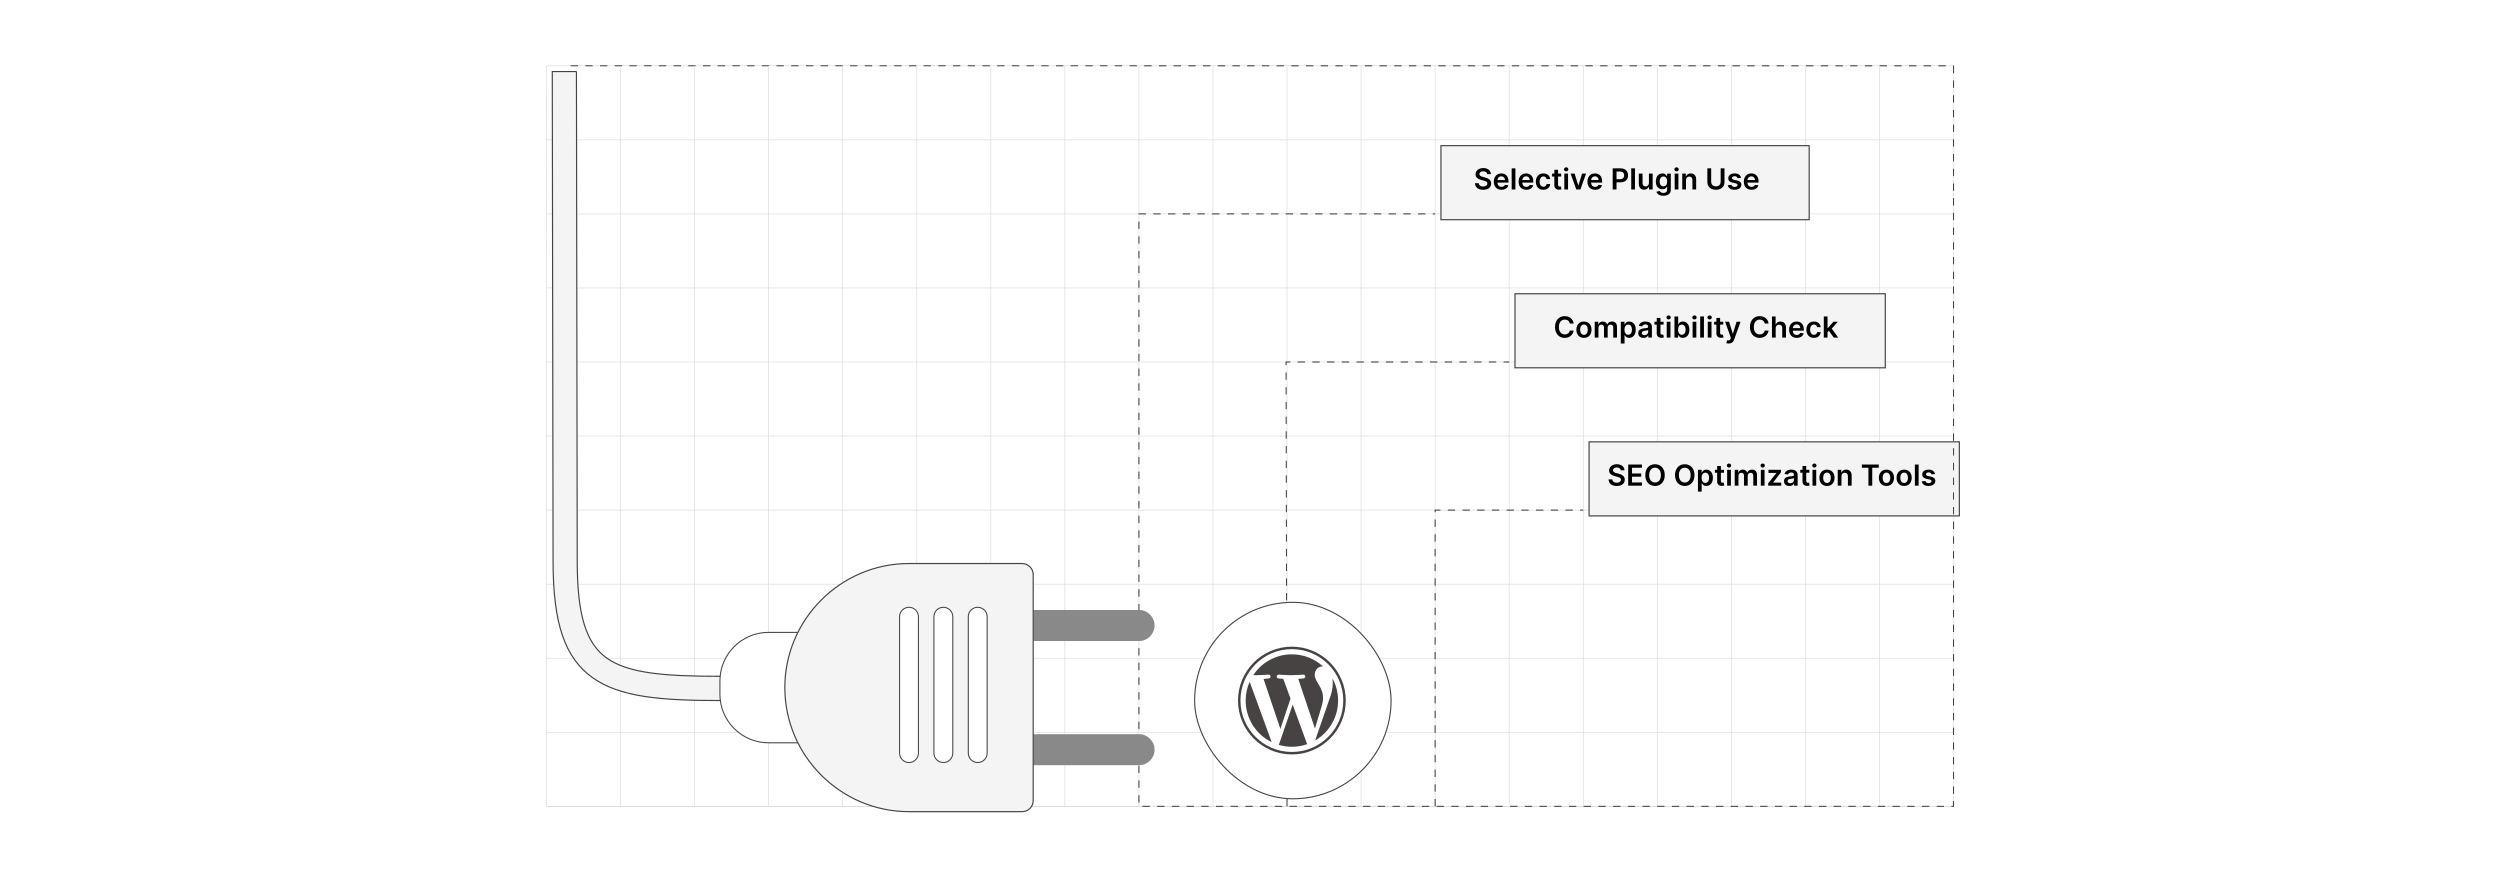 <?xml version="1.0" encoding="UTF-8"?><svg id="Layer_1" xmlns="http://www.w3.org/2000/svg" xmlns:xlink="http://www.w3.org/1999/xlink" viewBox="0 0 860 300"><defs><filter id="drop-shadow-6" filterUnits="userSpaceOnUse"><feOffset dx="2" dy="2"/><feGaussianBlur result="blur" stdDeviation="3"/><feFlood flood-color="#333" flood-opacity=".08"/><feComposite in2="blur" operator="in"/><feComposite in="SourceGraphic"/></filter><filter id="drop-shadow-7" filterUnits="userSpaceOnUse"><feOffset dx="2" dy="2"/><feGaussianBlur result="blur-2" stdDeviation="3"/><feFlood flood-color="#333" flood-opacity=".08"/><feComposite in2="blur-2" operator="in"/><feComposite in="SourceGraphic"/></filter><filter id="drop-shadow-8" filterUnits="userSpaceOnUse"><feOffset dx="2" dy="2"/><feGaussianBlur result="blur-3" stdDeviation="3"/><feFlood flood-color="#333" flood-opacity=".08"/><feComposite in2="blur-3" operator="in"/><feComposite in="SourceGraphic"/></filter><filter id="drop-shadow-9" filterUnits="userSpaceOnUse"><feOffset dx="2" dy="2"/><feGaussianBlur result="blur-4" stdDeviation="3"/><feFlood flood-color="#333" flood-opacity=".08"/><feComposite in2="blur-4" operator="in"/><feComposite in="SourceGraphic"/></filter><filter id="drop-shadow-10" filterUnits="userSpaceOnUse"><feOffset dx="2" dy="2"/><feGaussianBlur result="blur-5" stdDeviation="3"/><feFlood flood-color="#333" flood-opacity=".08"/><feComposite in2="blur-5" operator="in"/><feComposite in="SourceGraphic"/></filter></defs><rect width="860" height="300" rx="5" ry="5" fill="#fff" stroke-width="0"/><rect x="187.984" y="22.632" width="484.032" height="254.747" fill="none" stroke="#dbdcdd" stroke-miterlimit="10" stroke-width=".235"/><polyline points="672.016 277.379 646.543 277.379 646.533 277.379 621.06 277.379 595.587 277.379 570.115 277.379 570.104 277.379 544.643 277.379 519.17 277.379 519.159 277.379 493.687 277.379 468.214 277.379 468.203 277.379 442.731 277.379 417.269 277.379 391.786 277.379 366.313 277.379 340.841 277.379 340.83 277.379 315.358 277.379 289.885 277.379 289.874 277.379 264.412 277.379 238.94 277.379 238.929 277.379 213.457 277.379 187.984 277.379" fill="none" stroke="#dbdcdd" stroke-miterlimit="10" stroke-width=".235"/><polyline points="187.984 251.906 213.457 251.906 238.929 251.906 238.94 251.906 264.412 251.906 289.874 251.906 289.885 251.906 315.358 251.906 340.83 251.906 340.841 251.906 366.313 251.906 391.786 251.906 417.269 251.906 442.731 251.906 468.203 251.906 468.214 251.906 493.687 251.906 519.159 251.906 519.17 251.906 544.643 251.906 570.104 251.906 570.115 251.906 595.587 251.906 621.06 251.906 646.533 251.906 646.543 251.906 672.016 251.906" fill="none" stroke="#dbdcdd" stroke-miterlimit="10" stroke-width=".235"/><polyline points="187.984 226.434 213.457 226.434 238.929 226.434 238.94 226.434 264.412 226.434 289.874 226.434 289.885 226.434 315.358 226.434 340.83 226.434 340.841 226.434 366.313 226.434 391.786 226.434 417.269 226.434 442.731 226.434 468.203 226.434 468.214 226.434 493.687 226.434 519.159 226.434 519.17 226.434 544.643 226.434 570.104 226.434 570.115 226.434 595.587 226.434 621.06 226.434 646.533 226.434 646.543 226.434 672.016 226.434" fill="none" stroke="#dbdcdd" stroke-miterlimit="10" stroke-width=".235"/><polyline points="187.984 200.961 213.457 200.961 238.929 200.961 238.94 200.961 264.412 200.961 289.874 200.961 289.885 200.961 315.358 200.961 340.83 200.961 340.841 200.961 366.313 200.961 391.786 200.961 417.269 200.961 442.731 200.961 468.203 200.961 468.214 200.961 493.687 200.961 519.159 200.961 519.17 200.961 544.643 200.961 570.104 200.961 570.115 200.961 595.587 200.961 621.06 200.961 646.533 200.961 646.543 200.961 672.016 200.961" fill="none" stroke="#dbdcdd" stroke-miterlimit="10" stroke-width=".235"/><polyline points="187.984 175.478 213.457 175.478 238.929 175.478 238.94 175.478 264.412 175.478 289.874 175.478 289.885 175.478 315.358 175.478 340.83 175.478 340.841 175.478 366.313 175.478 391.786 175.478 417.269 175.478 442.731 175.478 468.203 175.478 468.214 175.478 493.687 175.478 519.159 175.478 519.17 175.478 544.643 175.478 570.104 175.478 570.115 175.478 595.587 175.478 621.06 175.478 646.533 175.478 646.543 175.478 672.016 175.478" fill="none" stroke="#dbdcdd" stroke-miterlimit="10" stroke-width=".235"/><polyline points="187.984 150.005 213.457 150.005 238.929 150.005 238.94 150.005 264.412 150.005 289.874 150.005 289.885 150.005 315.358 150.005 340.83 150.005 340.841 150.005 366.313 150.005 391.786 150.005 417.269 150.005 442.731 150.005 468.203 150.005 468.214 150.005 493.687 150.005 519.159 150.005 519.17 150.005 544.643 150.005 570.104 150.005 570.115 150.005 595.587 150.005 621.06 150.005 646.533 150.005 646.543 150.005 672.016 150.005" fill="none" stroke="#dbdcdd" stroke-miterlimit="10" stroke-width=".235"/><polyline points="187.984 124.522 213.457 124.522 238.929 124.522 238.94 124.522 264.412 124.522 289.874 124.522 289.885 124.522 315.358 124.522 340.83 124.522 340.841 124.522 366.313 124.522 391.786 124.522 417.269 124.522 442.731 124.522 468.203 124.522 468.214 124.522 493.687 124.522 519.159 124.522 519.17 124.522 544.643 124.522 570.104 124.522 570.115 124.522 595.587 124.522 621.06 124.522 646.533 124.522 646.543 124.522 672.016 124.522" fill="none" stroke="#dbdcdd" stroke-miterlimit="10" stroke-width=".235"/><polyline points="187.984 99.05 213.457 99.05 238.929 99.05 238.94 99.05 264.412 99.05 289.874 99.05 289.885 99.05 315.358 99.05 340.83 99.05 340.841 99.05 366.313 99.05 391.786 99.05 417.269 99.05 442.731 99.05 468.203 99.05 468.214 99.05 493.687 99.05 519.159 99.05 519.17 99.05 544.643 99.05 570.104 99.05 570.115 99.05 595.587 99.05 621.06 99.05 646.533 99.05 646.543 99.05 672.016 99.05" fill="none" stroke="#dbdcdd" stroke-miterlimit="10" stroke-width=".235"/><polyline points="187.984 73.577 213.457 73.577 238.929 73.577 238.94 73.577 264.412 73.577 289.874 73.577 289.885 73.577 315.358 73.577 340.83 73.577 340.841 73.577 366.313 73.577 391.786 73.577 417.269 73.577 442.731 73.577 468.203 73.577 468.214 73.577 493.687 73.577 519.159 73.577 519.17 73.577 544.643 73.577 570.104 73.577 570.115 73.577 595.587 73.577 621.06 73.577 646.533 73.577 646.543 73.577 672.016 73.577" fill="none" stroke="#dbdcdd" stroke-miterlimit="10" stroke-width=".235"/><polyline points="187.984 48.105 213.457 48.105 238.929 48.105 238.94 48.105 264.412 48.105 289.874 48.105 289.885 48.105 315.358 48.105 340.83 48.105 340.841 48.105 366.313 48.105 391.786 48.105 417.269 48.105 442.731 48.105 468.203 48.105 468.214 48.105 493.687 48.105 519.159 48.105 519.17 48.105 544.643 48.105 570.104 48.105 570.115 48.105 595.587 48.105 621.06 48.105 646.533 48.105 646.543 48.105 672.016 48.105" fill="none" stroke="#dbdcdd" stroke-miterlimit="10" stroke-width=".235"/><path d="M672.015,22.813h-.139v-.181h-.042l.042-.001v-.18h.139v.175l.181-.005v.181l-.181.011ZM669.347,22.813h-2.529v-.361h2.529v.361ZM664.288,22.813h-2.529v-.361h2.529v.361ZM659.228,22.813h-2.529v-.361h2.529v.361ZM654.17,22.813h-2.53v-.361h2.53v.361ZM649.11,22.812h-2.53v-.361h2.53v.361ZM644.051,22.812h-2.529v-.361h2.529v.361ZM638.991,22.812h-2.529v-.361h2.529v.361ZM633.931,22.812h-2.529v-.361h2.529v.361ZM628.873,22.812h-2.53v-.361h2.53v.361ZM623.813,22.812h-2.53v-.361h2.53v.361ZM618.754,22.812h-2.53v-.361h2.53v.361ZM613.694,22.812h-2.529v-.361h2.529v.361ZM608.635,22.812l-2.529-.001v-.361l2.529.001v.361ZM603.575,22.811h-2.529v-.361h2.529v.361ZM598.516,22.811h-2.53v-.361h2.53v.361ZM593.457,22.811h-2.53v-.361h2.53v.361ZM588.397,22.811h-2.529v-.361h2.529v.361ZM583.338,22.811h-2.529v-.361h2.529v.361ZM578.278,22.811h-2.529v-.361h2.529v.361ZM573.22,22.811h-2.53v-.361h2.53v.361ZM568.16,22.811h-2.53v-.361h2.53v.361ZM563.1,22.81h-2.529v-.361h2.529v.361ZM558.041,22.81h-2.529v-.361h2.529v.361ZM552.981,22.81h-2.529v-.361h2.529v.361ZM547.922,22.81h-2.529v-.361h2.529v.361ZM542.863,22.81h-2.53v-.361h2.53v.361ZM537.803,22.81h-2.53v-.361h2.53v.361ZM532.744,22.81h-2.529v-.361h2.529v.361ZM527.684,22.81h-2.529v-.361h2.529v.361ZM522.625,22.81l-2.529-.001v-.361l2.529.001v.361ZM517.566,22.809h-2.53v-.361h2.53v.361ZM512.507,22.809h-2.53v-.361h2.53v.361ZM507.447,22.809h-2.529v-.361h2.529v.361ZM502.387,22.809h-2.529v-.361h2.529v.361ZM497.328,22.809h-2.529v-.361h2.529v.361ZM492.269,22.809h-2.53v-.361h2.53v.361ZM487.21,22.809h-2.53v-.361h2.53v.361ZM482.15,22.809h-2.529v-.361h2.529v.361ZM477.091,22.808h-2.529v-.361h2.529v.361ZM472.031,22.808h-2.529v-.361h2.529v.361ZM466.972,22.808h-2.53v-.361h2.53v.361ZM461.913,22.808h-2.53v-.361h2.53v.361ZM456.853,22.808h-2.53v-.361h2.53v.361ZM451.794,22.808h-2.529v-.361h2.529v.361ZM446.734,22.808h-2.529v-.361h2.529v.361ZM441.675,22.808h-2.529v-.361h2.529v.361ZM436.616,22.808l-2.53-.001v-.361l2.53.001v.361ZM431.556,22.807h-2.53v-.361h2.53v.361ZM426.497,22.807h-2.529v-.361h2.529v.361ZM421.437,22.807h-2.529v-.361h2.529v.361ZM416.378,22.807h-2.529v-.361h2.529v.361ZM411.319,22.807h-2.53v-.361h2.53v.361ZM406.26,22.807h-2.53v-.361h2.53v.361ZM401.2,22.807h-2.529v-.361h2.529v.361ZM396.14,22.807h-2.529v-.361h2.529v.361ZM391.081,22.807l-2.529-.001v-.361l2.529.001v.361ZM386.021,22.806h-2.529v-.361h2.529v.361ZM380.963,22.806h-2.53v-.361h2.53v.361ZM375.903,22.806h-2.53v-.361h2.53v.361ZM370.844,22.806h-2.529v-.361h2.529v.361ZM365.784,22.806h-2.529v-.361h2.529v.361ZM360.724,22.806h-2.529v-.361h2.529v.361ZM355.666,22.806h-2.53v-.361h2.53v.361ZM350.606,22.806h-2.53v-.361h2.53v.361ZM345.547,22.805h-2.529v-.361h2.529v.361ZM340.487,22.805h-2.529v-.361h2.529v.361ZM335.428,22.805h-2.529v-.361h2.529v.361ZM330.369,22.805h-2.53v-.361h2.53v.361ZM325.309,22.805h-2.53v-.361h2.53v.361ZM320.25,22.805h-2.529v-.361h2.529v.361ZM315.19,22.805h-2.529v-.361h2.529v.361ZM310.131,22.805h-2.529v-.361h2.529v.361ZM305.071,22.805l-2.529-.001v-.361l2.529.001v.361ZM300.012,22.804h-2.53v-.361h2.53v.361ZM294.953,22.804h-2.53v-.361h2.53v.361ZM289.893,22.804h-2.529v-.361h2.529v.361ZM284.834,22.804h-2.529v-.361h2.529v.361ZM279.774,22.804h-2.529v-.361h2.529v.361ZM274.716,22.804h-2.53v-.361h2.53v.361ZM269.656,22.804h-2.53v-.361h2.53v.361ZM264.596,22.804h-2.529v-.361h2.529v.361ZM259.537,22.803h-2.529v-.361h2.529v.361ZM254.477,22.803h-2.529v-.361h2.529v.361ZM249.419,22.803h-2.53v-.361h2.53v.361ZM244.359,22.803h-2.53v-.361h2.53v.361ZM239.3,22.803h-2.529v-.361h2.529v.361ZM234.24,22.803h-2.529v-.361h2.529v.361ZM229.18,22.803h-2.529v-.361h2.529v.361ZM224.121,22.803h-2.529v-.361h2.529v.361ZM219.062,22.803l-2.53-.001v-.361l2.53.001v.361ZM214.003,22.802h-2.53v-.361h2.53v.361ZM208.943,22.802h-2.529v-.361h2.529v.361ZM203.884,22.802h-2.529v-.361h2.529v.361ZM198.824,22.802h-2.529v-.361h2.529v.361Z" fill="#464342" stroke-width="0"/><polyline points="646.533 277.379 646.533 251.906 646.533 226.434 646.533 200.961 646.533 175.478 646.533 150.005 646.533 124.522 646.533 99.06 646.533 99.05 646.533 73.577 646.533 48.105 646.533 22.632 646.533 22.621" fill="none" stroke="#dbdcdd" stroke-miterlimit="10" stroke-width=".235"/><polyline points="621.06 277.379 621.06 251.906 621.06 226.434 621.06 200.961 621.06 175.478 621.06 150.005 621.06 124.522 621.06 99.06 621.06 99.05 621.06 73.577 621.06 48.105 621.06 22.632 621.06 22.621" fill="none" stroke="#dbdcdd" stroke-miterlimit="10" stroke-width=".235"/><polyline points="595.587 277.379 595.587 251.906 595.587 226.434 595.587 200.961 595.587 175.478 595.587 150.005 595.587 124.522 595.587 99.06 595.587 99.05 595.587 73.577 595.587 48.105 595.587 22.632 595.587 22.621" fill="none" stroke="#dbdcdd" stroke-miterlimit="10" stroke-width=".235"/><polyline points="570.104 277.379 570.104 251.906 570.104 226.434 570.104 200.961 570.104 175.478 570.104 150.005 570.104 124.522 570.104 99.06 570.104 99.05 570.104 73.577 570.104 48.105 570.104 22.632 570.104 22.621" fill="none" stroke="#dbdcdd" stroke-miterlimit="10" stroke-width=".235"/><polyline points="544.643 277.379 544.643 251.906 544.643 226.434 544.643 200.961 544.643 175.478 544.643 150.005 544.643 124.522 544.643 99.06 544.643 99.05 544.643 73.577 544.643 48.105 544.643 22.632 544.643 22.621" fill="none" stroke="#dbdcdd" stroke-miterlimit="10" stroke-width=".235"/><polyline points="519.159 277.379 519.159 251.906 519.159 226.434 519.159 200.961 519.159 175.478 519.159 150.005 519.159 124.522 519.159 99.06 519.159 99.05 519.159 73.577 519.159 48.105 519.159 22.632 519.159 22.621" fill="none" stroke="#dbdcdd" stroke-miterlimit="10" stroke-width=".235"/><polyline points="493.687 277.379 493.687 251.906 493.687 226.434 493.687 200.961 493.687 175.478 493.687 150.005 493.687 124.522 493.687 99.06 493.687 99.05 493.687 73.577 493.687 48.105 493.687 22.632 493.687 22.621" fill="none" stroke="#dbdcdd" stroke-miterlimit="10" stroke-width=".235"/><polyline points="468.203 277.379 468.203 251.906 468.203 226.434 468.203 200.961 468.203 175.478 468.203 150.005 468.203 124.522 468.203 99.06 468.203 99.05 468.203 73.577 468.203 48.105 468.203 22.632 468.203 22.621" fill="none" stroke="#dbdcdd" stroke-miterlimit="10" stroke-width=".235"/><polyline points="442.731 277.379 442.731 251.906 442.731 226.434 442.731 200.961 442.731 175.478 442.731 150.005 442.731 124.522 442.731 99.06 442.731 99.05 442.731 73.577 442.731 48.105 442.731 22.632 442.731 22.621" fill="none" stroke="#dbdcdd" stroke-miterlimit="10" stroke-width=".235"/><polyline points="417.269 277.379 417.269 251.906 417.269 226.434 417.269 200.961 417.269 175.478 417.269 150.005 417.269 124.522 417.269 99.06 417.269 99.05 417.269 73.577 417.269 48.105 417.269 22.632 417.269 22.621" fill="none" stroke="#dbdcdd" stroke-miterlimit="10" stroke-width=".235"/><polyline points="391.786 277.379 391.786 251.906 391.786 226.434 391.786 200.961 391.786 175.478 391.786 150.005 391.786 124.522 391.786 99.06 391.786 99.05 391.786 73.577 391.786 48.105 391.786 22.632 391.786 22.621" fill="none" stroke="#dbdcdd" stroke-miterlimit="10" stroke-width=".235"/><polyline points="366.313 277.379 366.313 251.906 366.313 226.434 366.313 200.961 366.313 175.478 366.313 150.005 366.313 124.522 366.313 99.06 366.313 99.05 366.313 73.577 366.313 48.105 366.313 22.632 366.313 22.621" fill="none" stroke="#dbdcdd" stroke-miterlimit="10" stroke-width=".235"/><polyline points="340.83 277.379 340.83 251.906 340.83 226.434 340.83 200.961 340.83 175.478 340.83 150.005 340.83 124.522 340.83 99.06 340.83 99.05 340.83 73.577 340.83 48.105 340.83 22.632 340.83 22.621" fill="none" stroke="#dbdcdd" stroke-miterlimit="10" stroke-width=".235"/><polyline points="315.358 277.379 315.358 251.906 315.358 226.434 315.358 200.961 315.358 175.478 315.358 150.005 315.358 124.522 315.358 99.06 315.358 99.05 315.358 73.577 315.358 48.105 315.358 22.632 315.358 22.621" fill="none" stroke="#dbdcdd" stroke-miterlimit="10" stroke-width=".235"/><polyline points="289.874 277.379 289.874 251.906 289.874 226.434 289.874 200.961 289.874 175.478 289.874 150.005 289.874 124.522 289.874 99.06 289.874 99.05 289.874 73.577 289.874 48.105 289.874 22.632 289.874 22.621" fill="none" stroke="#dbdcdd" stroke-miterlimit="10" stroke-width=".235"/><polyline points="264.412 277.379 264.412 251.906 264.412 226.434 264.412 200.961 264.412 175.478 264.412 150.005 264.412 124.522 264.412 99.06 264.412 99.05 264.412 73.577 264.412 48.105 264.412 22.632 264.412 22.621" fill="none" stroke="#dbdcdd" stroke-miterlimit="10" stroke-width=".235"/><polyline points="238.929 277.379 238.929 251.906 238.929 226.434 238.929 200.961 238.929 175.478 238.929 150.005 238.929 124.522 238.929 99.06 238.929 99.05 238.929 73.577 238.929 48.105 238.929 22.632 238.929 22.621" fill="none" stroke="#dbdcdd" stroke-miterlimit="10" stroke-width=".235"/><polyline points="213.457 277.379 213.457 251.906 213.457 226.434 213.457 200.961 213.457 175.478 213.457 150.005 213.457 124.522 213.457 99.06 213.457 99.05 213.457 73.577 213.457 48.105 213.457 22.632 213.457 22.621" fill="none" stroke="#dbdcdd" stroke-miterlimit="10" stroke-width=".235"/><rect x="493.687" y="48.105" width="126.675" height="25.473" fill="#f4f4f4" filter="url(#drop-shadow-6)" stroke="#464342" stroke-miterlimit="10" stroke-width=".404"/><path d="M511.606,59.908c-.033-.31-.173-.552-.417-.725-.245-.173-.564-.259-.954-.259-.274,0-.51.041-.706.124-.197.083-.348.195-.451.337-.104.143-.158.305-.16.487,0,.151.035.282.104.394.07.111.165.206.286.282.121.077.255.142.401.194.146.052.295.096.444.131l.682.171c.274.064.539.15.793.259.255.109.483.246.685.412.203.166.363.365.481.6s.178.51.178.824c0,.426-.109.801-.327,1.124s-.532.575-.942.757c-.411.181-.907.272-1.49.272-.565,0-1.056-.088-1.472-.263-.415-.176-.74-.432-.973-.768-.233-.336-.359-.745-.379-1.228h1.297c.019.253.097.464.234.632.137.168.316.294.538.377.221.083.469.124.743.124.287,0,.538-.043.755-.13.217-.086.387-.207.51-.362.123-.154.185-.336.189-.545-.003-.19-.059-.346-.167-.471-.109-.124-.261-.229-.456-.312s-.424-.159-.684-.226l-.828-.213c-.599-.153-1.071-.388-1.418-.701-.348-.314-.52-.731-.52-1.252,0-.428.116-.804.35-1.125.233-.322.551-.572.953-.752.402-.179.858-.268,1.367-.268.517,0,.969.089,1.358.268.39.18.695.427.918.742.223.316.338.68.345,1.089h-1.268Z" stroke-width="0"/><path d="M516.503,65.288c-.547,0-1.019-.114-1.415-.343s-.701-.553-.914-.973c-.214-.42-.32-.916-.32-1.486,0-.561.107-1.054.321-1.48.215-.425.515-.756.9-.994.386-.237.84-.356,1.36-.356.336,0,.654.054.953.161.3.108.565.274.796.499.231.226.412.511.545.857.133.348.199.76.199,1.238v.394h-4.471v-.866h3.238c-.003-.246-.056-.466-.16-.659-.103-.192-.249-.345-.435-.456-.186-.111-.402-.167-.648-.167-.263,0-.493.064-.692.19s-.353.292-.463.497c-.11.205-.167.429-.169.673v.757c0,.316.058.589.174.815.116.227.278.399.486.519s.452.18.731.18c.188,0,.356-.027.508-.08.151-.054.283-.132.395-.236s.195-.233.252-.387l1.2.135c-.075.317-.22.594-.432.829s-.482.418-.811.547-.705.193-1.129.193Z" stroke-width="0"/><path d="M521.301,57.909v7.272h-1.286v-7.272h1.286Z" stroke-width="0"/><path d="M525.036,65.288c-.547,0-1.019-.114-1.415-.343s-.701-.553-.914-.973c-.214-.42-.32-.916-.32-1.486,0-.561.107-1.054.321-1.48.215-.425.515-.756.9-.994.386-.237.84-.356,1.36-.356.336,0,.654.054.953.161.3.108.565.274.796.499.231.226.412.511.545.857.133.348.199.76.199,1.238v.394h-4.471v-.866h3.238c-.003-.246-.056-.466-.16-.659-.103-.192-.249-.345-.435-.456-.186-.111-.402-.167-.648-.167-.263,0-.493.064-.692.19s-.353.292-.463.497c-.11.205-.167.429-.169.673v.757c0,.316.058.589.174.815.116.227.278.399.486.519s.452.18.731.18c.188,0,.356-.027.508-.08.151-.054.283-.132.395-.236s.195-.233.252-.387l1.2.135c-.075.317-.22.594-.432.829s-.482.418-.811.547-.705.193-1.129.193Z" stroke-width="0"/><path d="M530.928,65.288c-.545,0-1.012-.119-1.401-.358s-.689-.57-.898-.993c-.209-.422-.315-.909-.315-1.461,0-.554.106-1.043.32-1.469.213-.425.514-.756.903-.994.39-.237.851-.356,1.383-.356.443,0,.836.081,1.178.243s.615.391.818.685c.204.295.319.639.348,1.031h-1.228c-.05-.263-.167-.482-.353-.658-.185-.177-.434-.265-.743-.265-.263,0-.494.07-.692.211-.199.141-.353.343-.464.606s-.165.578-.165.944c0,.372.055.691.163.957.109.267.263.472.46.614.197.144.431.215.698.215.19,0,.358-.036.509-.108.15-.071.276-.177.379-.314.102-.138.171-.305.209-.501h1.228c-.03.386-.144.728-.341,1.024-.196.297-.464.529-.802.696-.339.167-.736.25-1.193.25Z" stroke-width="0"/><path d="M537.046,59.728v.994h-3.135v-.994h3.135ZM534.684,58.42h1.286v5.121c0,.173.026.305.079.396.054.092.124.153.212.186.087.033.185.05.291.05.08,0,.154-.006.222-.018s.119-.022.154-.032l.217,1.005c-.068.024-.166.05-.293.078-.126.029-.281.045-.463.05-.322.01-.612-.039-.87-.147-.258-.107-.463-.274-.612-.502-.15-.228-.225-.512-.223-.853v-5.334Z" stroke-width="0"/><path d="M538.768,58.953c-.203,0-.379-.068-.525-.204-.146-.137-.22-.301-.22-.492,0-.194.073-.359.22-.495.146-.137.322-.204.525-.204.206,0,.382.067.527.204.145.136.219.301.219.495,0,.191-.073.355-.219.492-.145.136-.321.204-.527.204ZM538.122,65.182v-5.454h1.286v5.454h-1.286Z" stroke-width="0"/><path d="M545.6,59.728l-1.942,5.454h-1.42l-1.942-5.454h1.37l1.254,4.052h.057l1.257-4.052h1.367Z" stroke-width="0"/><path d="M548.715,65.288c-.547,0-1.019-.114-1.415-.343s-.701-.553-.914-.973c-.214-.42-.32-.916-.32-1.486,0-.561.107-1.054.321-1.48.215-.425.515-.756.9-.994.386-.237.84-.356,1.36-.356.336,0,.654.054.953.161.3.108.565.274.796.499.231.226.412.511.545.857.133.348.199.76.199,1.238v.394h-4.471v-.866h3.238c-.003-.246-.056-.466-.16-.659-.103-.192-.249-.345-.435-.456-.186-.111-.402-.167-.648-.167-.263,0-.493.064-.692.19s-.353.292-.463.497c-.11.205-.167.429-.169.673v.757c0,.316.058.589.174.815.116.227.278.399.486.519s.452.18.731.18c.188,0,.356-.027.508-.08.151-.054.283-.132.395-.236s.195-.233.252-.387l1.2.135c-.075.317-.22.594-.432.829s-.482.418-.811.547-.705.193-1.129.193Z" stroke-width="0"/><path d="M554.766,65.182v-7.272h2.727c.559,0,1.028.103,1.408.312.38.208.668.494.863.857s.293.775.293,1.237c0,.467-.099.881-.295,1.243s-.486.646-.87.854c-.384.208-.856.311-1.417.311h-1.808v-1.083h1.63c.327,0,.595-.058.803-.171s.363-.27.464-.469.15-.428.15-.685-.05-.485-.15-.682-.256-.35-.466-.46c-.209-.11-.478-.165-.808-.165h-1.207v6.172h-1.317Z" stroke-width="0"/><path d="M562.429,57.909v7.272h-1.286v-7.272h1.286Z" stroke-width="0"/><path d="M567.226,62.888v-3.16h1.286v5.454h-1.247v-.97h-.057c-.123.306-.325.556-.606.75-.28.193-.625.291-1.035.291-.357,0-.673-.08-.946-.24-.273-.159-.487-.393-.641-.699-.154-.307-.231-.678-.231-1.113v-3.473h1.286v3.273c0,.346.095.62.284.824.19.203.438.306.745.306.19,0,.373-.047.551-.139.178-.093.323-.231.439-.414s.172-.413.172-.69Z" stroke-width="0"/><path d="M572.205,67.341c-.461,0-.857-.062-1.19-.186-.331-.124-.598-.291-.799-.499s-.341-.44-.419-.692l1.157-.28c.053.106.128.212.228.317s.234.193.403.263c.169.07.383.105.641.105.365,0,.667-.089.906-.265.238-.177.358-.466.358-.868v-1.034h-.065c-.066.133-.162.27-.289.409s-.294.257-.501.352-.467.142-.779.142c-.419,0-.799-.099-1.138-.297-.34-.197-.61-.493-.81-.888-.2-.394-.301-.888-.301-1.482,0-.599.101-1.105.301-1.518.199-.413.47-.728.81-.941.342-.214.722-.321,1.141-.321.319,0,.583.054.79.161.207.108.372.237.495.388s.217.291.28.424h.071v-.901h1.268v5.543c0,.466-.111.853-.334,1.157-.222.306-.526.534-.912.685s-.824.228-1.315.228ZM572.216,64.095c.273,0,.505-.066.696-.198.191-.133.338-.323.436-.572.1-.248.149-.547.149-.894,0-.344-.049-.644-.147-.902-.098-.258-.242-.458-.433-.602-.191-.144-.425-.215-.702-.215-.286,0-.525.074-.717.224-.192.149-.336.353-.434.612-.097.26-.145.554-.145.883,0,.334.049.625.147.875s.244.444.436.583c.193.138.431.207.712.207Z" stroke-width="0"/><path d="M576.733,58.953c-.203,0-.379-.068-.525-.204-.146-.137-.22-.301-.22-.492,0-.194.073-.359.22-.495.146-.137.322-.204.525-.204.206,0,.382.067.527.204.145.136.219.301.219.495,0,.191-.073.355-.219.492-.145.136-.321.204-.527.204ZM576.087,65.182v-5.454h1.286v5.454h-1.286Z" stroke-width="0"/><path d="M579.979,61.986v3.196h-1.286v-5.454h1.23v.927h.064c.125-.306.326-.549.602-.729.276-.18.617-.27,1.024-.27.377,0,.705.08.986.241.28.161.498.395.653.699.154.306.231.677.229,1.112v3.473h-1.285v-3.274c0-.364-.095-.649-.282-.856-.189-.206-.448-.309-.779-.309-.226,0-.425.049-.599.146-.174.099-.31.24-.408.425-.099.185-.147.408-.147.671Z" stroke-width="0"/><path d="M591.914,57.909h1.317v4.751c0,.521-.122.98-.367,1.374-.245.396-.589.704-1.032.926-.442.221-.96.332-1.552.332-.594,0-1.112-.111-1.555-.332-.443-.222-.786-.53-1.03-.926-.244-.395-.365-.853-.365-1.374v-4.751h1.317v4.641c0,.304.066.573.2.81.134.236.322.422.566.556s.533.2.866.2c.334,0,.624-.066.868-.2.245-.134.435-.319.566-.556.133-.237.199-.507.199-.81v-4.641Z" stroke-width="0"/><path d="M598.921,61.169l-1.172.128c-.033-.118-.091-.23-.172-.334-.082-.104-.191-.189-.329-.252-.137-.065-.306-.096-.504-.096-.268,0-.492.058-.673.174-.182.116-.271.267-.269.451-.002.158.057.287.176.387.12.1.318.181.595.245l.931.199c.516.111.9.287,1.152.528.252.242.379.558.382.948-.003.344-.102.646-.3.907-.198.262-.472.466-.822.613-.351.146-.753.22-1.208.22-.667,0-1.205-.141-1.611-.421-.407-.28-.65-.672-.729-1.174l1.254-.12c.057.246.178.432.362.558.185.125.425.188.721.188.306,0,.551-.062.736-.188.186-.126.279-.281.279-.466,0-.156-.06-.285-.18-.387-.119-.102-.305-.18-.556-.234l-.931-.195c-.522-.109-.91-.293-1.161-.553-.251-.259-.375-.587-.373-.985-.002-.336.09-.628.275-.875.186-.247.445-.44.778-.575.332-.136.717-.204,1.152-.204.639,0,1.143.136,1.511.408s.596.641.684,1.105Z" stroke-width="0"/><path d="M602.514,65.288c-.547,0-1.019-.114-1.415-.343s-.701-.553-.914-.973c-.214-.42-.32-.916-.32-1.486,0-.561.107-1.054.321-1.48.215-.425.515-.756.9-.994.386-.237.84-.356,1.36-.356.336,0,.654.054.953.161.3.108.565.274.796.499.231.226.412.511.545.857.133.348.199.76.199,1.238v.394h-4.471v-.866h3.238c-.003-.246-.056-.466-.16-.659-.103-.192-.249-.345-.435-.456-.186-.111-.402-.167-.648-.167-.263,0-.493.064-.692.19s-.353.292-.463.497c-.11.205-.167.429-.169.673v.757c0,.316.058.589.174.815.116.227.278.399.486.519s.452.18.731.18c.188,0,.356-.027.508-.08.151-.054.283-.132.395-.236s.195-.233.252-.387l1.2.135c-.075.317-.22.594-.432.829s-.482.418-.811.547-.705.193-1.129.193Z" stroke-width="0"/><rect x="519.154" y="99.05" width="127.379" height="25.473" fill="#f4f4f4" filter="url(#drop-shadow-7)" stroke="#464342" stroke-miterlimit="10" stroke-width=".405"/><path d="M541.346,111.307h-1.328c-.038-.217-.107-.41-.209-.58-.102-.168-.229-.312-.381-.432-.151-.117-.323-.207-.517-.268-.192-.06-.4-.09-.623-.09-.396,0-.745.098-1.051.295-.306.199-.545.488-.718.867-.173.381-.259.844-.259,1.391,0,.557.087,1.023.261,1.404s.413.666.718.859c.304.193.652.289,1.046.289.218,0,.422-.029.612-.086.19-.059.362-.144.515-.258s.282-.254.387-.42c.105-.166.179-.355.219-.568l1.328.008c-.05.346-.157.67-.321.973-.165.303-.38.57-.644.801-.266.231-.575.412-.931.541-.354.129-.749.193-1.183.193-.639,0-1.209-.148-1.711-.445-.502-.295-.897-.723-1.187-1.281s-.434-1.228-.434-2.01c0-.783.146-1.455.438-2.012.291-.559.688-.984,1.19-1.281.502-.295,1.07-.443,1.704-.443.405,0,.781.057,1.13.17.348.115.658.281.93.5.273.219.497.486.674.803.176.316.291.676.346,1.08Z" stroke-width="0"/><path d="M544.88,116.233c-.533,0-.994-.117-1.385-.352s-.693-.562-.908-.982c-.214-.422-.321-.914-.321-1.478,0-.562.107-1.057.321-1.48.215-.424.518-.752.908-.986s.852-.352,1.385-.352c.532,0,.994.117,1.385.352s.693.562.907.986.321.918.321,1.48c0,.565-.107,1.057-.321,1.478-.214.42-.517.748-.907.982s-.853.352-1.385.352ZM544.886,115.203c.289,0,.53-.08.725-.24s.339-.375.435-.644.144-.57.144-.902-.049-.635-.144-.906-.24-.486-.435-.648c-.194-.16-.435-.242-.725-.242-.296,0-.542.082-.737.242-.195.162-.341.377-.436.648s-.144.574-.144.906.048.633.144.902.241.484.436.644.441.24.737.24Z" stroke-width="0"/><path d="M548.579,116.127v-5.455h1.23v.928h.064c.113-.312.302-.559.565-.734s.576-.264.941-.264c.369,0,.681.088.935.268.255.178.434.422.538.731h.057c.121-.305.325-.547.612-.727.288-.182.63-.272,1.024-.272.502,0,.912.158,1.23.475.316.318.476.781.476,1.389v3.662h-1.289v-3.463c0-.338-.09-.586-.27-.744-.181-.156-.4-.236-.661-.236-.31,0-.552.098-.726.289-.175.193-.262.443-.262.752v3.402h-1.261v-3.516c0-.281-.084-.508-.254-.676-.169-.168-.39-.252-.662-.252-.185,0-.352.047-.504.141s-.273.225-.362.395-.135.365-.135.592v3.316h-1.286Z" stroke-width="0"/><path d="M557.556,118.172v-7.5h1.265v.902h.074c.066-.133.16-.273.281-.424.12-.15.283-.279.489-.389.206-.107.469-.16.789-.16.421,0,.802.107,1.142.32.34.215.609.531.81.949s.3.93.3,1.535c0,.6-.099,1.107-.295,1.527-.196.418-.464.738-.803.959-.338.219-.722.33-1.15.33-.312,0-.571-.053-.777-.156s-.371-.231-.495-.379c-.125-.148-.221-.287-.29-.42h-.053v2.904h-1.286ZM558.817,113.398c0,.353.051.662.151.928s.246.471.436.619.422.223.694.223c.284,0,.522-.076.714-.229.191-.154.337-.363.435-.629.099-.268.147-.57.147-.912,0-.338-.048-.639-.145-.9-.097-.264-.241-.469-.433-.619-.192-.148-.432-.223-.718-.223-.274,0-.508.072-.699.217-.192.144-.337.346-.435.606-.098.262-.147.568-.147.92Z" stroke-width="0"/><path d="M565.373,116.236c-.346,0-.657-.062-.933-.185-.275-.125-.493-.309-.653-.553s-.239-.545-.239-.902c0-.307.057-.562.17-.764s.269-.361.465-.482c.197-.121.419-.213.666-.275.248-.062.504-.107.769-.137.319-.033.578-.062.777-.09s.344-.07.435-.129c.092-.057.137-.148.137-.272v-.021c0-.268-.079-.475-.237-.621-.159-.146-.388-.221-.685-.221-.315,0-.565.068-.748.207-.183.137-.307.299-.371.486l-1.2-.17c.095-.332.251-.609.469-.834.218-.223.484-.391.8-.504.315-.113.662-.168,1.044-.168.263,0,.524.029.784.092.261.06.499.162.714.303.216.143.389.332.52.574.131.242.197.543.197.906v3.65h-1.236v-.75h-.042c-.078.152-.189.293-.329.424-.141.133-.317.238-.529.316-.212.08-.459.119-.743.119ZM565.706,115.291c.259,0,.482-.051.672-.154.19-.102.335-.238.439-.41.102-.17.154-.355.154-.557v-.643c-.04.033-.108.065-.204.092-.096.029-.203.053-.321.074s-.235.041-.352.057c-.116.018-.217.031-.302.043-.192.027-.363.068-.516.129-.151.059-.271.141-.358.246s-.131.24-.131.406c0,.236.086.416.259.537s.393.18.66.18Z" stroke-width="0"/><path d="M572.271,110.672v.994h-3.135v-.994h3.135ZM569.91,109.365h1.286v5.121c0,.172.026.305.079.395.054.092.124.154.212.188.087.033.185.049.291.049.08,0,.154-.006.222-.018s.119-.021.154-.031l.217,1.004c-.068.025-.166.051-.293.078-.126.029-.281.045-.463.051-.322.01-.612-.039-.87-.148-.258-.107-.463-.273-.612-.502-.15-.227-.225-.512-.223-.852v-5.334Z" stroke-width="0"/><path d="M573.994,109.898c-.203,0-.379-.068-.525-.205s-.22-.301-.22-.492c0-.193.073-.359.22-.494.146-.137.322-.205.525-.205.206,0,.382.068.527.205.145.135.219.301.219.494,0,.191-.073.355-.219.492s-.321.205-.527.205ZM573.347,116.127v-5.455h1.286v5.455h-1.286Z" stroke-width="0"/><path d="M576.011,116.127v-7.273h1.285v2.721h.053c.066-.133.16-.273.281-.424.12-.15.284-.279.49-.389.205-.107.469-.16.788-.16.421,0,.802.107,1.142.32.34.215.609.531.81.949s.3.93.3,1.535c0,.6-.098,1.107-.295,1.527-.196.418-.464.738-.802.959-.339.219-.723.33-1.151.33-.312,0-.571-.053-.777-.156s-.371-.231-.495-.379-.221-.287-.29-.42h-.074v.859h-1.264ZM577.271,113.398c0,.353.051.662.151.928s.246.471.436.619.422.223.694.223c.284,0,.522-.076.714-.229.191-.154.337-.363.435-.629.098-.268.146-.57.146-.912,0-.338-.048-.639-.145-.9-.097-.264-.241-.469-.433-.619-.192-.148-.432-.223-.718-.223-.274,0-.508.072-.699.217-.192.144-.337.346-.435.606-.098.262-.147.568-.147.92Z" stroke-width="0"/><path d="M582.904,109.898c-.203,0-.379-.068-.525-.205s-.22-.301-.22-.492c0-.193.073-.359.22-.494.146-.137.322-.205.525-.205.206,0,.382.068.527.205.145.135.219.301.219.494,0,.191-.073.355-.219.492s-.321.205-.527.205ZM582.258,116.127v-5.455h1.286v5.455h-1.286Z" stroke-width="0"/><path d="M586.15,108.854v7.273h-1.286v-7.273h1.286Z" stroke-width="0"/><path d="M588.117,109.898c-.203,0-.379-.068-.525-.205s-.22-.301-.22-.492c0-.193.073-.359.22-.494.146-.137.322-.205.525-.205.206,0,.382.068.527.205.145.135.219.301.219.494,0,.191-.073.355-.219.492s-.321.205-.527.205ZM587.471,116.127v-5.455h1.286v5.455h-1.286Z" stroke-width="0"/><path d="M592.801,110.672v.994h-3.135v-.994h3.135ZM590.439,109.365h1.286v5.121c0,.172.026.305.079.395.054.092.124.154.212.188.087.033.185.049.291.049.08,0,.154-.006.222-.018s.119-.021.154-.031l.217,1.004c-.068.025-.166.051-.293.078-.126.029-.281.045-.463.051-.322.01-.612-.039-.87-.148-.258-.107-.463-.273-.612-.502-.15-.227-.225-.512-.223-.852v-5.334Z" stroke-width="0"/><path d="M594.677,118.172c-.176,0-.337-.014-.485-.041-.147-.027-.266-.059-.353-.094l.299-1.002c.186.055.353.08.501.078.146-.002.276-.047.389-.137.112-.088.207-.236.285-.441l.11-.295-1.978-5.568h1.363l1.257,4.119h.058l1.26-4.119h1.367l-2.184,6.115c-.102.289-.236.537-.404.744-.169.207-.374.365-.616.475-.243.111-.532.166-.868.166Z" stroke-width="0"/><path d="M608.401,111.307h-1.328c-.038-.217-.107-.41-.209-.58-.102-.168-.229-.312-.381-.432-.151-.117-.323-.207-.517-.268-.192-.06-.4-.09-.623-.09-.396,0-.745.098-1.051.295-.306.199-.545.488-.718.867-.173.381-.259.844-.259,1.391,0,.557.087,1.023.261,1.404s.413.666.718.859c.304.193.652.289,1.046.289.218,0,.422-.029.612-.086.19-.059.362-.144.515-.258s.282-.254.387-.42c.105-.166.179-.355.219-.568l1.328.008c-.05.346-.157.67-.321.973-.165.303-.38.57-.644.801-.266.231-.575.412-.931.541-.354.129-.749.193-1.183.193-.639,0-1.209-.148-1.711-.445-.502-.295-.897-.723-1.187-1.281s-.434-1.228-.434-2.01c0-.783.146-1.455.438-2.012.291-.559.688-.984,1.19-1.281.502-.295,1.07-.443,1.704-.443.405,0,.781.057,1.13.17.348.115.658.281.93.5.273.219.497.486.674.803.176.316.291.676.346,1.08Z" stroke-width="0"/><path d="M610.841,112.93v3.197h-1.286v-7.273h1.258v2.746h.064c.128-.309.326-.553.595-.731.269-.18.611-.268,1.028-.268.379,0,.709.078.99.236.282.16.501.391.655.697.155.305.233.678.233,1.119v3.473h-1.286v-3.275c0-.365-.094-.652-.282-.857s-.451-.307-.79-.307c-.228,0-.431.049-.609.146-.179.1-.318.24-.419.426-.101.184-.15.408-.15.67Z" stroke-width="0"/><path d="M618.098,116.233c-.547,0-1.019-.113-1.415-.342s-.701-.553-.914-.973c-.214-.42-.32-.916-.32-1.486,0-.562.107-1.055.321-1.48.215-.424.515-.756.9-.994.386-.236.84-.355,1.36-.355.336,0,.654.053.953.16.3.109.565.275.796.5s.412.51.545.857.199.76.199,1.238v.393h-4.471v-.865h3.238c-.003-.246-.056-.467-.16-.66-.103-.191-.249-.344-.435-.455-.186-.111-.402-.168-.648-.168-.263,0-.493.065-.692.191s-.353.291-.463.496c-.11.205-.167.43-.169.674v.756c0,.316.058.59.174.815.116.227.278.4.486.519s.452.18.731.18c.188,0,.356-.027.508-.08.151-.055.283-.133.395-.236.111-.105.195-.234.252-.387l1.2.135c-.075.316-.22.594-.432.828-.212.236-.482.418-.811.547s-.705.193-1.129.193Z" stroke-width="0"/><path d="M623.99,116.233c-.545,0-1.012-.119-1.401-.357-.39-.24-.689-.57-.898-.994-.209-.422-.315-.908-.315-1.461s.106-1.043.32-1.469c.213-.424.514-.756.903-.994.39-.236.851-.355,1.383-.355.443,0,.836.08,1.178.242s.615.391.818.685c.204.295.319.639.348,1.031h-1.228c-.05-.262-.167-.482-.353-.658-.185-.176-.434-.264-.743-.264-.263,0-.494.07-.692.211-.199.141-.353.342-.464.606-.11.262-.165.578-.165.943,0,.373.055.691.163.957.109.268.263.473.46.615s.431.215.698.215c.19,0,.358-.037.509-.109.15-.07.276-.176.379-.312.102-.139.171-.305.209-.502h1.228c-.03.387-.144.729-.341,1.025-.196.297-.464.529-.802.695-.339.168-.736.25-1.193.25Z" stroke-width="0"/><path d="M627.385,116.127v-7.273h1.286v7.273h-1.286ZM628.556,114.414l-.003-1.551h.206l1.96-2.191h1.502l-2.411,2.686h-.267l-.987,1.057ZM630.808,116.127l-1.775-2.482.866-.906,2.446,3.389h-1.537Z" stroke-width="0"/><rect x="544.637" y="149.995" width="127.379" height="25.473" fill="#f4f4f4" filter="url(#drop-shadow-8)" stroke="#464342" stroke-miterlimit="10" stroke-width=".405"/><path d="M557.556,161.798c-.033-.31-.173-.552-.417-.725-.245-.173-.564-.259-.954-.259-.274,0-.51.041-.706.124-.197.083-.348.195-.451.337-.104.143-.158.305-.16.487,0,.151.035.282.104.394.07.111.165.206.286.282.121.077.255.142.401.194.146.052.295.096.444.131l.682.171c.274.064.539.15.793.259.255.109.483.246.685.412.203.166.363.365.481.6s.178.51.178.824c0,.426-.109.801-.327,1.124s-.532.575-.942.757c-.411.181-.907.272-1.49.272-.565,0-1.056-.088-1.472-.263-.415-.176-.74-.432-.973-.768-.233-.336-.359-.745-.379-1.228h1.297c.019.253.097.464.234.632.137.168.316.294.538.377.221.083.469.124.743.124.287,0,.538-.043.755-.13.217-.086.387-.207.51-.362.123-.154.185-.336.189-.545-.003-.19-.059-.346-.167-.471-.109-.124-.261-.229-.456-.312s-.424-.159-.684-.226l-.828-.213c-.599-.153-1.071-.388-1.418-.701-.348-.314-.52-.731-.52-1.252,0-.428.116-.804.35-1.125.233-.322.551-.572.953-.752.402-.179.858-.268,1.367-.268.517,0,.969.089,1.358.268.39.18.695.427.918.742.223.316.338.68.345,1.089h-1.268Z" stroke-width="0"/><path d="M560.096,167.071v-7.272h4.729v1.105h-3.412v1.974h3.167v1.105h-3.167v1.985h3.44v1.105h-4.758Z" stroke-width="0"/><path d="M572.67,163.435c0,.784-.146,1.454-.439,2.012s-.69.984-1.193,1.28-1.073.444-1.71.444-1.207-.148-1.71-.446c-.503-.297-.9-.724-1.192-1.281-.293-.558-.44-1.228-.44-2.009,0-.783.146-1.454.44-2.012.292-.558.69-.983,1.192-1.28.503-.296,1.073-.443,1.71-.443s1.207.147,1.71.443c.503.297.901.723,1.193,1.28s.439,1.228.439,2.012ZM571.346,163.435c0-.551-.086-1.017-.258-1.397-.172-.38-.409-.667-.712-.862s-.652-.293-1.048-.293-.744.098-1.047.293c-.304.195-.541.482-.713.862-.171.381-.257.847-.257,1.397,0,.552.086,1.018.257,1.397.172.38.409.668.713.863.303.195.651.293,1.047.293s.745-.098,1.048-.293.54-.483.712-.863.258-.846.258-1.397Z" stroke-width="0"/><path d="M582.9,163.435c0,.784-.146,1.454-.439,2.012s-.69.984-1.193,1.28-1.073.444-1.71.444-1.207-.148-1.71-.446c-.503-.297-.9-.724-1.192-1.281-.293-.558-.44-1.228-.44-2.009,0-.783.146-1.454.44-2.012.292-.558.69-.983,1.192-1.28.503-.296,1.073-.443,1.71-.443s1.207.147,1.71.443c.503.297.901.723,1.193,1.28s.439,1.228.439,2.012ZM581.576,163.435c0-.551-.086-1.017-.258-1.397-.172-.38-.409-.667-.712-.862s-.652-.293-1.048-.293-.744.098-1.047.293c-.304.195-.541.482-.713.862-.171.381-.257.847-.257,1.397,0,.552.086,1.018.257,1.397.172.38.409.668.713.863.303.195.651.293,1.047.293s.745-.098,1.048-.293.54-.483.712-.863.258-.846.258-1.397Z" stroke-width="0"/><path d="M584.093,169.117v-7.5h1.265v.901h.074c.066-.133.16-.273.281-.424.12-.15.283-.279.489-.388.206-.107.469-.161.789-.161.421,0,.802.107,1.142.321s.609.53.81.948.3.93.3,1.536c0,.599-.099,1.107-.295,1.526s-.464.739-.803.959c-.338.22-.722.33-1.15.33-.312,0-.571-.052-.777-.156-.206-.103-.371-.231-.495-.378-.125-.148-.221-.288-.29-.421h-.053v2.905h-1.286ZM585.354,164.344c0,.353.051.662.151.927.101.266.246.472.436.62.19.147.422.222.694.222.284,0,.522-.076.714-.229.191-.153.337-.362.435-.629.099-.267.147-.57.147-.911,0-.338-.048-.639-.145-.901-.097-.263-.241-.469-.433-.618-.192-.149-.432-.224-.718-.224-.274,0-.508.072-.699.217-.192.144-.337.347-.435.606-.098.261-.147.567-.147.92Z" stroke-width="0"/><path d="M593.063,161.617v.994h-3.135v-.994h3.135ZM590.702,160.31h1.286v5.121c0,.173.026.305.079.396.054.092.124.153.212.186.087.033.185.05.291.05.08,0,.154-.006.222-.018s.119-.022.154-.032l.217,1.005c-.068.024-.166.05-.293.078-.126.029-.281.045-.463.05-.322.01-.612-.039-.87-.147-.258-.107-.463-.274-.612-.502-.15-.228-.225-.512-.223-.853v-5.334Z" stroke-width="0"/><path d="M594.786,160.843c-.203,0-.379-.068-.525-.204-.146-.137-.22-.301-.22-.492,0-.194.073-.359.22-.495.146-.137.322-.204.525-.204.206,0,.382.067.527.204.145.136.219.301.219.495,0,.191-.073.355-.219.492-.145.136-.321.204-.527.204ZM594.139,167.071v-5.454h1.286v5.454h-1.286Z" stroke-width="0"/><path d="M596.746,167.071v-5.454h1.23v.927h.064c.113-.312.302-.558.565-.733.263-.177.576-.265.941-.265.369,0,.681.089.935.268s.434.423.538.731h.057c.121-.304.325-.546.612-.727.288-.181.63-.272,1.024-.272.502,0,.912.158,1.23.476.316.317.476.78.476,1.389v3.661h-1.289v-3.462c0-.339-.09-.587-.27-.744-.181-.157-.4-.236-.661-.236-.31,0-.552.097-.726.289-.175.193-.262.443-.262.751v3.402h-1.261v-3.516c0-.281-.084-.507-.254-.675-.169-.168-.39-.252-.662-.252-.185,0-.352.047-.504.141-.151.093-.273.225-.362.394-.09.17-.135.366-.135.592v3.316h-1.286Z" stroke-width="0"/><path d="M606.369,160.843c-.203,0-.379-.068-.525-.204-.146-.137-.22-.301-.22-.492,0-.194.073-.359.22-.495.146-.137.322-.204.525-.204.206,0,.382.067.527.204.145.136.219.301.219.495,0,.191-.073.355-.219.492-.145.136-.321.204-.527.204ZM605.722,167.071v-5.454h1.286v5.454h-1.286Z" stroke-width="0"/><path d="M608.259,167.071v-.816l2.812-3.526v-.047h-2.721v-1.065h4.294v.877l-2.678,3.466v.046h2.769v1.065h-4.478Z" stroke-width="0"/><path d="M615.517,167.182c-.346,0-.657-.062-.933-.186s-.493-.309-.653-.553c-.16-.243-.239-.544-.239-.901,0-.308.057-.562.17-.764s.269-.362.465-.483c.197-.12.419-.212.666-.274.248-.064.504-.108.769-.137.319-.033.578-.064.777-.091s.344-.07.435-.128c.092-.058.137-.148.137-.272v-.021c0-.268-.079-.475-.237-.621-.159-.147-.388-.221-.685-.221-.315,0-.565.068-.748.206-.183.138-.307.3-.371.486l-1.2-.17c.095-.332.251-.609.469-.833s.484-.392.8-.504c.315-.113.662-.169,1.044-.169.263,0,.524.03.784.092.261.061.499.163.714.304.216.142.389.332.52.574.131.241.197.543.197.905v3.65h-1.236v-.749h-.042c-.078.151-.189.293-.329.424-.141.132-.317.237-.529.316s-.459.119-.743.119ZM615.85,166.236c.259,0,.482-.051.672-.154.19-.102.335-.239.439-.41.102-.17.154-.356.154-.558v-.643c-.04.033-.108.065-.204.093s-.203.053-.321.074-.235.04-.352.057-.217.031-.302.043c-.192.026-.363.068-.516.128-.151.059-.271.142-.358.247-.088.104-.131.24-.131.406,0,.236.086.415.259.536s.393.181.66.181Z" stroke-width="0"/><path d="M622.417,161.617v.994h-3.135v-.994h3.135ZM620.056,160.31h1.286v5.121c0,.173.026.305.079.396.054.092.124.153.212.186.087.033.185.05.291.05.08,0,.154-.006.222-.018s.119-.022.154-.032l.217,1.005c-.068.024-.166.05-.293.078-.126.029-.281.045-.463.05-.322.01-.612-.039-.87-.147-.258-.107-.463-.274-.612-.502-.15-.228-.225-.512-.223-.853v-5.334Z" stroke-width="0"/><path d="M624.139,160.843c-.203,0-.379-.068-.525-.204-.146-.137-.22-.301-.22-.492,0-.194.073-.359.22-.495.146-.137.322-.204.525-.204.206,0,.382.067.527.204.145.136.219.301.219.495,0,.191-.073.355-.219.492-.145.136-.321.204-.527.204ZM623.493,167.071v-5.454h1.286v5.454h-1.286Z" stroke-width="0"/><path d="M628.479,167.178c-.533,0-.994-.117-1.385-.352s-.693-.562-.908-.983c-.214-.422-.321-.914-.321-1.478s.107-1.057.321-1.48c.215-.424.518-.753.908-.987s.852-.352,1.385-.352c.532,0,.994.117,1.385.352s.693.564.907.987.321.917.321,1.48-.107,1.056-.321,1.478c-.214.421-.517.749-.907.983s-.853.352-1.385.352ZM628.486,166.149c.289,0,.53-.08.725-.24s.339-.375.435-.644.144-.57.144-.902c0-.333-.049-.636-.144-.907-.096-.271-.24-.486-.435-.647s-.435-.242-.725-.242c-.296,0-.542.081-.737.242s-.341.377-.436.647c-.096.272-.144.574-.144.907,0,.332.048.633.144.902s.241.484.436.644.441.24.737.24Z" stroke-width="0"/><path d="M633.465,163.875v3.196h-1.286v-5.454h1.23v.927h.064c.125-.306.326-.549.602-.729.276-.18.617-.27,1.024-.27.377,0,.705.08.986.241.28.161.498.395.653.699.154.306.231.677.229,1.112v3.473h-1.285v-3.274c0-.364-.095-.649-.282-.856-.189-.206-.448-.309-.779-.309-.226,0-.425.049-.599.146-.174.099-.31.24-.408.425-.099.185-.147.408-.147.671Z" stroke-width="0"/><path d="M640.495,160.903v-1.105h5.803v1.105h-2.248v6.168h-1.307v-6.168h-2.248Z" stroke-width="0"/><path d="M648.94,167.178c-.533,0-.994-.117-1.385-.352s-.693-.562-.908-.983c-.214-.422-.321-.914-.321-1.478s.107-1.057.321-1.48c.215-.424.518-.753.908-.987s.852-.352,1.385-.352c.532,0,.994.117,1.385.352s.693.564.907.987.321.917.321,1.48-.107,1.056-.321,1.478c-.214.421-.517.749-.907.983s-.853.352-1.385.352ZM648.947,166.149c.289,0,.53-.08.725-.24s.339-.375.435-.644.144-.57.144-.902c0-.333-.049-.636-.144-.907-.096-.271-.24-.486-.435-.647s-.435-.242-.725-.242c-.296,0-.542.081-.737.242s-.341.377-.436.647c-.096.272-.144.574-.144.907,0,.332.048.633.144.902s.241.484.436.644.441.24.737.24Z" stroke-width="0"/><path d="M655.019,167.178c-.533,0-.994-.117-1.385-.352s-.693-.562-.908-.983c-.214-.422-.321-.914-.321-1.478s.107-1.057.321-1.48c.215-.424.518-.753.908-.987s.852-.352,1.385-.352c.532,0,.994.117,1.385.352s.693.564.907.987.321.917.321,1.48-.107,1.056-.321,1.478c-.214.421-.517.749-.907.983s-.853.352-1.385.352ZM655.026,166.149c.289,0,.53-.08.725-.24s.339-.375.435-.644.144-.57.144-.902c0-.333-.049-.636-.144-.907-.096-.271-.24-.486-.435-.647s-.435-.242-.725-.242c-.296,0-.542.081-.737.242s-.341.377-.436.647c-.096.272-.144.574-.144.907,0,.332.048.633.144.902s.241.484.436.644.441.24.737.24Z" stroke-width="0"/><path d="M660.006,159.799v7.272h-1.286v-7.272h1.286Z" stroke-width="0"/><path d="M665.638,163.059l-1.172.128c-.033-.118-.091-.23-.172-.334-.082-.104-.191-.189-.329-.252-.137-.065-.306-.096-.504-.096-.268,0-.492.058-.673.174-.182.116-.271.267-.269.451-.002.158.057.287.176.387.12.1.318.181.595.245l.931.199c.516.111.9.287,1.152.528.252.242.379.558.382.948-.003.344-.102.646-.3.907-.198.262-.472.466-.822.613-.351.146-.753.22-1.208.22-.667,0-1.205-.141-1.611-.421-.407-.28-.65-.672-.729-1.174l1.254-.12c.057.246.178.432.362.558.185.125.425.188.721.188.306,0,.551-.062.736-.188.186-.126.279-.281.279-.466,0-.156-.06-.285-.18-.387-.119-.102-.305-.18-.556-.234l-.931-.195c-.522-.109-.91-.293-1.161-.553-.251-.259-.375-.587-.373-.985-.002-.336.09-.628.275-.875.186-.247.445-.44.778-.575.332-.136.717-.204,1.152-.204.639,0,1.143.136,1.511.408s.596.641.684,1.105Z" stroke-width="0"/><path d="M442.551,277.379l-.006-2.529h.361l.006,2.529h-.361ZM442.54,272.319l-.006-2.529h.361l.006,2.529h-.361ZM442.529,267.26l-.006-2.529h.361l.006,2.529h-.361ZM442.518,262.201l-.006-2.53h.361l.006,2.53h-.361ZM442.508,257.142l-.006-2.53h.361l.006,2.53h-.361ZM442.497,252.082l-.006-2.529h.361l.006,2.529h-.361ZM442.486,247.023l-.006-2.529h.361l.006,2.529h-.361ZM442.475,241.963l-.006-2.529h.361l.006,2.529h-.361ZM442.465,236.904l-.006-2.53h.361l.006,2.53h-.361ZM442.454,231.845l-.006-2.53h.361l.006,2.53h-.361ZM442.442,226.785l-.005-2.529h.361l.005,2.529h-.361ZM442.431,221.726l-.005-2.529h.361l.005,2.529h-.361ZM442.421,216.666l-.005-2.529h.361l.005,2.529h-.361ZM442.41,211.607l-.005-2.53h.361l.005,2.53h-.361ZM442.399,206.548l-.005-2.53h.361l.005,2.53h-.361ZM442.389,201.488l-.005-2.529h.361l.005,2.529h-.361ZM442.378,196.429l-.005-2.529h.361l.005,2.529h-.361ZM442.367,191.369l-.005-2.529h.361l.005,2.529h-.361ZM442.356,186.311l-.006-2.53h.361l.006,2.53h-.361ZM442.346,181.251l-.006-2.53h.361l.006,2.53h-.361ZM442.335,176.191l-.006-2.529h.361l.006,2.529h-.361ZM442.324,171.132l-.006-2.529h.361l.006,2.529h-.361ZM442.313,166.072l-.006-2.529h.361l.006,2.529h-.361ZM442.303,161.014l-.006-2.53h.361l.006,2.53h-.361ZM442.292,155.954l-.006-2.53h.361l.006,2.53h-.361ZM442.281,150.895l-.006-2.529h.361l.006,2.529h-.361ZM442.27,145.835l-.006-2.529h.361l.006,2.529h-.361ZM442.26,140.775l-.006-2.529h.361l.006,2.529h-.361ZM442.248,135.717l-.005-2.53h.361l.005,2.53h-.361ZM442.237,130.657l-.005-2.53h.361l.005,2.53h-.361ZM442.226,125.598l-.003-1.256h1.636v.361h-1.272l.001.894h-.361ZM519.154,124.703h-1.934v-.361h1.934v.361ZM514.691,124.703h-2.53v-.361h2.53v.361ZM509.632,124.703h-2.529v-.361h2.529v.361ZM504.572,124.703h-2.529v-.361h2.529v.361ZM499.512,124.703h-2.529v-.361h2.529v.361ZM494.454,124.703h-2.53v-.361h2.53v.361ZM489.394,124.703h-2.53v-.361h2.53v.361ZM484.335,124.703h-2.529v-.361h2.529v.361ZM479.275,124.703h-2.529v-.361h2.529v.361ZM474.216,124.703h-2.529v-.361h2.529v.361ZM469.157,124.703h-2.53v-.361h2.53v.361ZM464.097,124.703h-2.53v-.361h2.53v.361ZM459.038,124.703h-2.53v-.361h2.53v.361ZM453.978,124.703h-2.529v-.361h2.529v.361ZM448.919,124.703h-2.529v-.361h2.529v.361Z" fill="#464342" stroke-width="0"/><path d="M493.867,277.379h-.361v-2.529h.361v2.529ZM493.867,272.319h-.361v-2.529h.361v2.529ZM493.867,267.26h-.361v-2.529h.361v2.529ZM493.867,262.201h-.361v-2.53h.361v2.53ZM493.867,257.142h-.361v-2.53h.361v2.53ZM493.867,252.082h-.361v-2.529h.361v2.529ZM493.867,247.023h-.361v-2.529h.361v2.529ZM493.867,241.963h-.361v-2.529h.361v2.529ZM493.867,236.903h-.361v-2.529h.361v2.529ZM493.867,231.845h-.361v-2.53h.361v2.53ZM493.867,226.785h-.361v-2.53h.361v2.53ZM493.867,221.726h-.361v-2.529h.361v2.529ZM493.867,216.666h-.361v-2.529h.361v2.529ZM493.867,211.607h-.361v-2.529h.361v2.529ZM493.867,206.548h-.361v-2.53h.361v2.53ZM493.867,201.488h-.361v-2.53h.361v2.53ZM493.867,196.429h-.361v-2.529h.361v2.529ZM493.867,191.369h-.361v-2.529h.361v2.529ZM493.867,186.31h-.361v-2.529h.361v2.529ZM493.867,181.251h-.361v-2.53h.361v2.53ZM493.867,176.191h-.361v-.894h1.997v.361h-1.636v.533ZM544.638,175.658h-1.071v-.361h1.071v.361ZM541.037,175.658h-2.529v-.361h2.529v.361ZM535.977,175.658h-2.529v-.361h2.529v.361ZM530.918,175.658h-2.529v-.361h2.529v.361ZM525.859,175.658h-2.53v-.361h2.53v.361ZM520.8,175.658h-2.53v-.361h2.53v.361ZM515.74,175.658h-2.529v-.361h2.529v.361ZM510.68,175.658h-2.529v-.361h2.529v.361ZM505.621,175.658h-2.529v-.361h2.529v.361ZM500.561,175.658h-2.529v-.361h2.529v.361Z" fill="#464342" stroke-width="0"/><g filter="url(#drop-shadow-9)"><rect x="408.947" y="205.198" width="67.579" height="67.579" rx="33.79" ry="33.79" fill="#fff" stroke="#464342" stroke-miterlimit="10" stroke-width=".38"/><path d="M426.503,238.988c0,6.294,3.658,11.734,8.962,14.311l-7.585-20.783c-.882,1.978-1.377,4.166-1.377,6.471Z" fill="#464342" stroke-width="0"/><path d="M453.139,238.185c0-1.965-.706-3.326-1.311-4.386-.806-1.31-1.562-2.419-1.562-3.729,0-1.462,1.109-2.822,2.67-2.822.07,0,.137.009.206.013-2.829-2.592-6.598-4.174-10.738-4.174-5.555,0-10.443,2.85-13.286,7.167.373.011.725.019,1.023.019,1.663,0,4.238-.202,4.238-.202.857-.051.958,1.208.102,1.31,0,0-.861.101-1.82.152l5.791,17.224,3.48-10.437-2.478-6.788c-.856-.05-1.667-.152-1.667-.152-.857-.05-.756-1.36.101-1.31,0,0,2.626.202,4.189.202,1.663,0,4.238-.202,4.238-.202.858-.051.959,1.208.102,1.31,0,0-.863.101-1.82.152l5.747,17.094,1.586-5.3c.688-2.199,1.211-3.779,1.211-5.141Z" fill="#464342" stroke-width="0"/><path d="M442.684,240.379l-4.771,13.864c1.425.419,2.931.648,4.492.648,1.852,0,3.628-.32,5.281-.901-.043-.068-.081-.14-.113-.219l-4.888-13.391Z" fill="#464342" stroke-width="0"/><path d="M456.358,231.358c.068.506.107,1.05.107,1.635,0,1.614-.301,3.428-1.209,5.696l-4.857,14.043c4.728-2.757,7.907-7.878,7.907-13.745 0-2.765-.706-5.364-1.948-7.63Z" fill="#464342" stroke-width="0"/><path d="M442.405,220.452c-10.221,0-18.536,8.315-18.536,18.536s8.316,18.537,18.536,18.537,18.537-8.315,18.537-18.537c-0-10.221-8.317-18.536-18.537-18.536ZM442.405,256.675c-9.752,0-17.686-7.934-17.686-17.687s7.934-17.686,17.686-17.686,17.686,7.934,17.686,17.686c0,9.753-7.934,17.687-17.686,17.687Z" fill="#464342" stroke-width="0"/></g><path d="M672.196,277.56h-.933v-.361h.571v-1.597h.361v1.958ZM668.734,277.56h-2.53v-.361h2.53v.361ZM663.675,277.56h-2.53v-.361h2.53v.361ZM658.615,277.56h-2.53v-.361h2.53v.361ZM653.556,277.56h-2.529v-.361h2.529v.361ZM648.496,277.56h-2.529v-.361h2.529v.361ZM643.436,277.56h-2.529v-.361h2.529v.361ZM638.378,277.56h-2.53v-.361h2.53v.361ZM633.318,277.56h-2.53v-.361h2.53v.361ZM628.259,277.56h-2.529v-.361h2.529v.361ZM623.199,277.56h-2.529v-.361h2.529v.361ZM618.139,277.56h-2.529v-.361h2.529v.361ZM613.081,277.56h-2.53v-.361h2.53v.361ZM608.021,277.56h-2.53v-.361h2.53v.361ZM602.962,277.56h-2.529v-.361h2.529v.361ZM597.902,277.56h-2.529v-.361h2.529v.361ZM592.843,277.56h-2.529v-.361h2.529v.361ZM587.784,277.56h-2.53v-.361h2.53v.361ZM582.724,277.56h-2.53v-.361h2.53v.361ZM577.665,277.56h-2.53v-.361h2.53v.361ZM572.605,277.56h-2.529v-.361h2.529v.361ZM567.546,277.56h-2.529v-.361h2.529v.361ZM562.486,277.56h-2.529v-.361h2.529v.361ZM557.428,277.56h-2.53v-.361h2.53v.361ZM552.368,277.56h-2.53v-.361h2.53v.361ZM547.308,277.56h-2.529v-.361h2.529v.361ZM542.249,277.56h-2.529v-.361h2.529v.361ZM537.189,277.56h-2.529v-.361h2.529v.361ZM532.131,277.56h-2.53v-.361h2.53v.361ZM527.071,277.56h-2.53v-.361h2.53v.361ZM522.011,277.56h-2.529v-.361h2.529v.361ZM516.952,277.56h-2.529v-.361h2.529v.361ZM511.892,277.56h-2.529v-.361h2.529v.361ZM506.834,277.56h-2.53v-.361h2.53v.361ZM501.774,277.56h-2.53v-.361h2.53v.361ZM496.715,277.56h-2.53v-.361h2.53v.361ZM491.655,277.56h-2.529v-.361h2.529v.361ZM486.596,277.56h-2.529v-.361h2.529v.361ZM481.536,277.56h-2.529v-.361h2.529v.361ZM476.477,277.56h-2.53v-.361h2.53v.361ZM471.418,277.56h-2.53v-.361h2.53v.361ZM466.358,277.56h-2.529v-.361h2.529v.361ZM461.299,277.56h-2.529v-.361h2.529v.361ZM456.239,277.56h-2.529v-.361h2.529v.361ZM451.18,277.56h-2.53v-.361h2.53v.361ZM446.121,277.56h-2.53v-.361h2.53v.361ZM441.061,277.56h-2.529v-.361h2.529v.361ZM436.002,277.56h-2.529v-.361h2.529v.361ZM430.942,277.56h-2.529v-.361h2.529v.361ZM425.883,277.56h-2.529v-.361h2.529v.361ZM420.824,277.56h-2.53v-.361h2.53v.361ZM415.764,277.56h-2.53v-.361h2.53v.361ZM410.705,277.56h-2.529v-.361h2.529v.361ZM405.645,277.56h-2.529v-.361h2.529v.361ZM400.586,277.56h-2.529v-.361h2.529v.361ZM395.527,277.56h-2.53v-.361h2.53v.361ZM391.967,276.061h-.361v-2.53h.361v2.53ZM672.196,273.071h-.361v-2.529h.361v2.529ZM391.967,271.001h-.361v-2.529h.361v2.529ZM672.196,268.012h-.361v-2.529h.361v2.529ZM391.967,265.942h-.361v-2.529h.361v2.529ZM672.196,262.953h-.361v-2.53h.361v2.53ZM391.967,260.882h-.361v-2.529h.361v2.529ZM672.196,257.894h-.361v-2.53h.361v2.53ZM391.967,255.823h-.361v-2.53h.361v2.53ZM672.196,252.834h-.361v-2.529h.361v2.529ZM391.967,250.764h-.361v-2.53h.361v2.53ZM672.196,247.774h-.361v-2.529h.361v2.529ZM391.967,245.704h-.361v-2.529h.361v2.529ZM672.196,242.715h-.361v-2.529h.361v2.529ZM391.967,240.645h-.361v-2.529h.361v2.529ZM672.196,237.656h-.361v-2.53h.361v2.53ZM391.967,235.585h-.361v-2.529h.361v2.529ZM672.196,232.597h-.361v-2.53h.361v2.53ZM391.967,230.525h-.361v-2.529h.361v2.529ZM672.196,227.537h-.361v-2.529h.361v2.529ZM391.967,225.467h-.361v-2.53h.361v2.53ZM672.196,222.478h-.361v-2.529h.361v2.529ZM391.967,220.407h-.361v-2.53h.361v2.53ZM672.196,217.418h-.361v-2.529h.361v2.529ZM391.967,215.348h-.361v-2.529h.361v2.529ZM672.196,212.359h-.361v-2.53h.361v2.53ZM391.967,210.288h-.361v-2.529h.361v2.529ZM672.196,207.3h-.361v-2.53h.361v2.53ZM391.967,205.229h-.361v-2.529h.361v2.529ZM672.196,202.24h-.361v-2.53h.361v2.53ZM391.967,200.17h-.361v-2.53h.361v2.53ZM672.196,197.181h-.361v-2.529h.361v2.529ZM391.967,195.111h-.361v-2.53h.361v2.53ZM672.196,192.121h-.361v-2.529h.361v2.529ZM391.967,190.051h-.361v-2.529h.361v2.529ZM672.196,187.062h-.361v-2.529h.361v2.529ZM391.967,184.991h-.361v-2.529h.361v2.529ZM672.196,182.003h-.361v-2.53h.361v2.53ZM391.967,179.932h-.361v-2.529h.361v2.529ZM672.196,176.944h-.361v-2.53h.361v2.53ZM391.967,174.873h-.361v-2.53h.361v2.53ZM672.196,171.884h-.361v-2.529h.361v2.529ZM391.967,169.814h-.361v-2.53h.361v2.53ZM672.196,166.824h-.361v-2.529h.361v2.529ZM391.967,164.754h-.361v-2.529h.361v2.529ZM672.196,161.765h-.361v-2.529h.361v2.529ZM391.967,159.694h-.361v-2.529h.361v2.529ZM672.196,156.706h-.361v-2.53h.361v2.53ZM391.967,154.635h-.361v-2.529h.361v2.529ZM672.196,151.647h-.361v-2.53h.361v2.53ZM391.967,149.575h-.361v-2.529h.361v2.529ZM672.196,146.587h-.361v-2.529h.361v2.529ZM391.967,144.517h-.361v-2.53h.361v2.53ZM672.196,141.528h-.361v-2.529h.361v2.529ZM391.967,139.457h-.361v-2.53h.361v2.53ZM672.196,136.468h-.361v-2.529h.361v2.529ZM391.967,134.398h-.361v-2.529h.361v2.529ZM672.196,131.408h-.361v-2.529h.361v2.529ZM391.967,129.338h-.361v-2.529h.361v2.529ZM672.196,126.35h-.361v-2.53h.361v2.53ZM391.967,124.278h-.361v-2.529h.361v2.529ZM672.196,121.29h-.361v-2.53h.361v2.53ZM391.967,119.22h-.361v-2.53h.361v2.53ZM672.196,116.231h-.361v-2.529h.361v2.529ZM391.967,114.16h-.361v-2.53h.361v2.53ZM672.196,111.171h-.361v-2.529h.361v2.529ZM391.967,109.101h-.361v-2.529h.361v2.529ZM672.196,106.111h-.361v-2.529h.361v2.529ZM391.967,104.041h-.361v-2.529h.361v2.529ZM672.196,101.053h-.361v-2.53h.361v2.53ZM391.967,98.982h-.361v-2.529h.361v2.529ZM672.196,95.993h-.361v-2.53h.361v2.53ZM391.967,93.923h-.361v-2.53h.361v2.53ZM672.196,90.934h-.361v-2.529h.361v2.529ZM391.967,88.863h-.361v-2.53h.361v2.53ZM672.196,85.874h-.361v-2.529h.361v2.529ZM391.967,83.804h-.361v-2.53h.361v2.53ZM672.196,80.815h-.361v-2.529h.361v2.529ZM391.967,78.744h-.361v-2.529h.361v2.529ZM672.196,75.756h-.361v-2.53h.361v2.53ZM493.686,73.758h-.82v-.361h.82v.361ZM490.337,73.758h-2.53v-.361h2.53v.361ZM485.277,73.758h-2.53v-.361h2.53v.361ZM480.218,73.758h-2.529v-.361h2.529v.361ZM475.158,73.758h-2.529v-.361h2.529v.361ZM470.098,73.758h-2.529v-.361h2.529v.361ZM465.04,73.758h-2.53v-.361h2.53v.361ZM459.98,73.758h-2.53v-.361h2.53v.361ZM454.921,73.758h-2.53v-.361h2.53v.361ZM449.861,73.758h-2.529v-.361h2.529v.361ZM444.802,73.758h-2.529v-.361h2.529v.361ZM439.742,73.758h-2.529v-.361h2.529v.361ZM434.683,73.758h-2.53v-.361h2.53v.361ZM429.624,73.758h-2.53v-.361h2.53v.361ZM424.564,73.758h-2.529v-.361h2.529v.361ZM419.505,73.758h-2.529v-.361h2.529v.361ZM414.445,73.758h-2.529v-.361h2.529v.361ZM409.387,73.758h-2.53v-.361h2.53v.361ZM404.327,73.758h-2.53v-.361h2.53v.361ZM399.267,73.758h-2.529v-.361h2.529v.361ZM394.208,73.758h-2.422v-.073h-.181v-.288h2.603v.361ZM672.196,70.696h-.361v-2.53h.361v2.53ZM672.196,65.637h-.361v-2.529h.361v2.529ZM672.196,60.577h-.361v-2.529h.361v2.529ZM672.196,55.518h-.361v-2.529h.361v2.529ZM672.196,50.458h-.361v-2.529h.361v2.529ZM672.196,45.4h-.361v-2.53h.361v2.53ZM672.196,40.34h-.361v-2.53h.361v2.53ZM672.196,35.28h-.361v-2.529h.361v2.529ZM672.196,30.221h-.361v-2.529h.361v2.529ZM672.196,25.161h-.361v-2.529h.361v2.529Z" fill="#464342" stroke-width="0"/><g filter="url(#drop-shadow-10)"><path d="M196.295,22.621h-8.311s.274,168.913.274,168.913c.054,20.959,4.027,32.788,13.636,39.621,9.306,6.618,23.256,7.833,43.779,7.833v-.017l17.454-.019v-8.311s-17.454.019-17.454.019v-.016c-18.88,0-31.508-.973-38.956-6.269-7.145-5.081-10.101-14.894-10.148-32.842l-.274-168.913h0Z" fill="#f4f4f4" stroke="#464342" stroke-miterlimit="10" stroke-width=".404"/><path d="M280.603,253.523v-37.981s-18.264,0-18.264,0c-9.178,0-16.687,7.509-16.687,16.687v4.607c0,9.178,7.509,16.687,16.687,16.687h18.264s0,0,0,0Z" fill="#fff" fill-rule="evenodd" stroke="#464342" stroke-miterlimit="10" stroke-width=".362"/><path d="M389.831,250.554h-42.72c-2.937,0-5.34,2.402-5.34,5.34h0c0,2.937,2.403,5.34,5.34,5.34h42.72c2.937,0,5.34-2.403,5.34-5.34h0c0-2.937-2.402-5.34-5.34-5.34Z" fill="#898989" fill-rule="evenodd" stroke-width="0"/><path d="M389.831,207.834h-42.72c-2.937,0-5.34,2.403-5.34,5.34h0c0,2.937,2.403,5.34,5.34,5.34h42.72c2.937,0,5.34-2.403,5.34-5.34h0c0-2.937-2.402-5.34-5.34-5.34Z" fill="#898989" fill-rule="evenodd" stroke-width="0"/><path d="M349.611,277.213c2.096,0,3.81-1.714,3.81-3.811v-77.736c0-2.096-1.715-3.81-3.81-3.81h-38.951c-23.473,0-42.678,19.205-42.678,42.678v0c0,23.473,19.205,42.678,42.678,42.678h38.951v0Z" fill="#f4f4f4" fill-rule="evenodd" stroke="#464342" stroke-miterlimit="10" stroke-width=".404"/><path d="M334.335,260.307c1.785,0,3.245-1.46,3.245-3.245v-46.91c0-1.785-1.46-3.245-3.245-3.245h-0c-1.785,0-3.245,1.46-3.245,3.245v46.91c0,1.785,1.46,3.245,3.245,3.245h0Z" fill="#fff" fill-rule="evenodd" stroke="#464342" stroke-miterlimit="10" stroke-width=".362"/><path d="M322.516,260.307c1.785,0,3.245-1.46,3.245-3.245v-46.91c0-1.785-1.46-3.245-3.245-3.245h-0c-1.785,0-3.245,1.46-3.245,3.245v46.91c0,1.785,1.46,3.245,3.245,3.245h0Z" fill="#fff" fill-rule="evenodd" stroke="#464342" stroke-miterlimit="10" stroke-width=".362"/><path d="M310.696,260.307c1.785,0,3.245-1.46,3.245-3.245v-46.91c0-1.785-1.46-3.245-3.245-3.245h-.001c-1.785,0-3.245,1.46-3.245,3.245v46.91c0,1.785,1.46,3.245,3.245,3.245h.001Z" fill="#fff" fill-rule="evenodd" stroke="#464342" stroke-miterlimit="10" stroke-width=".362"/></g></svg>